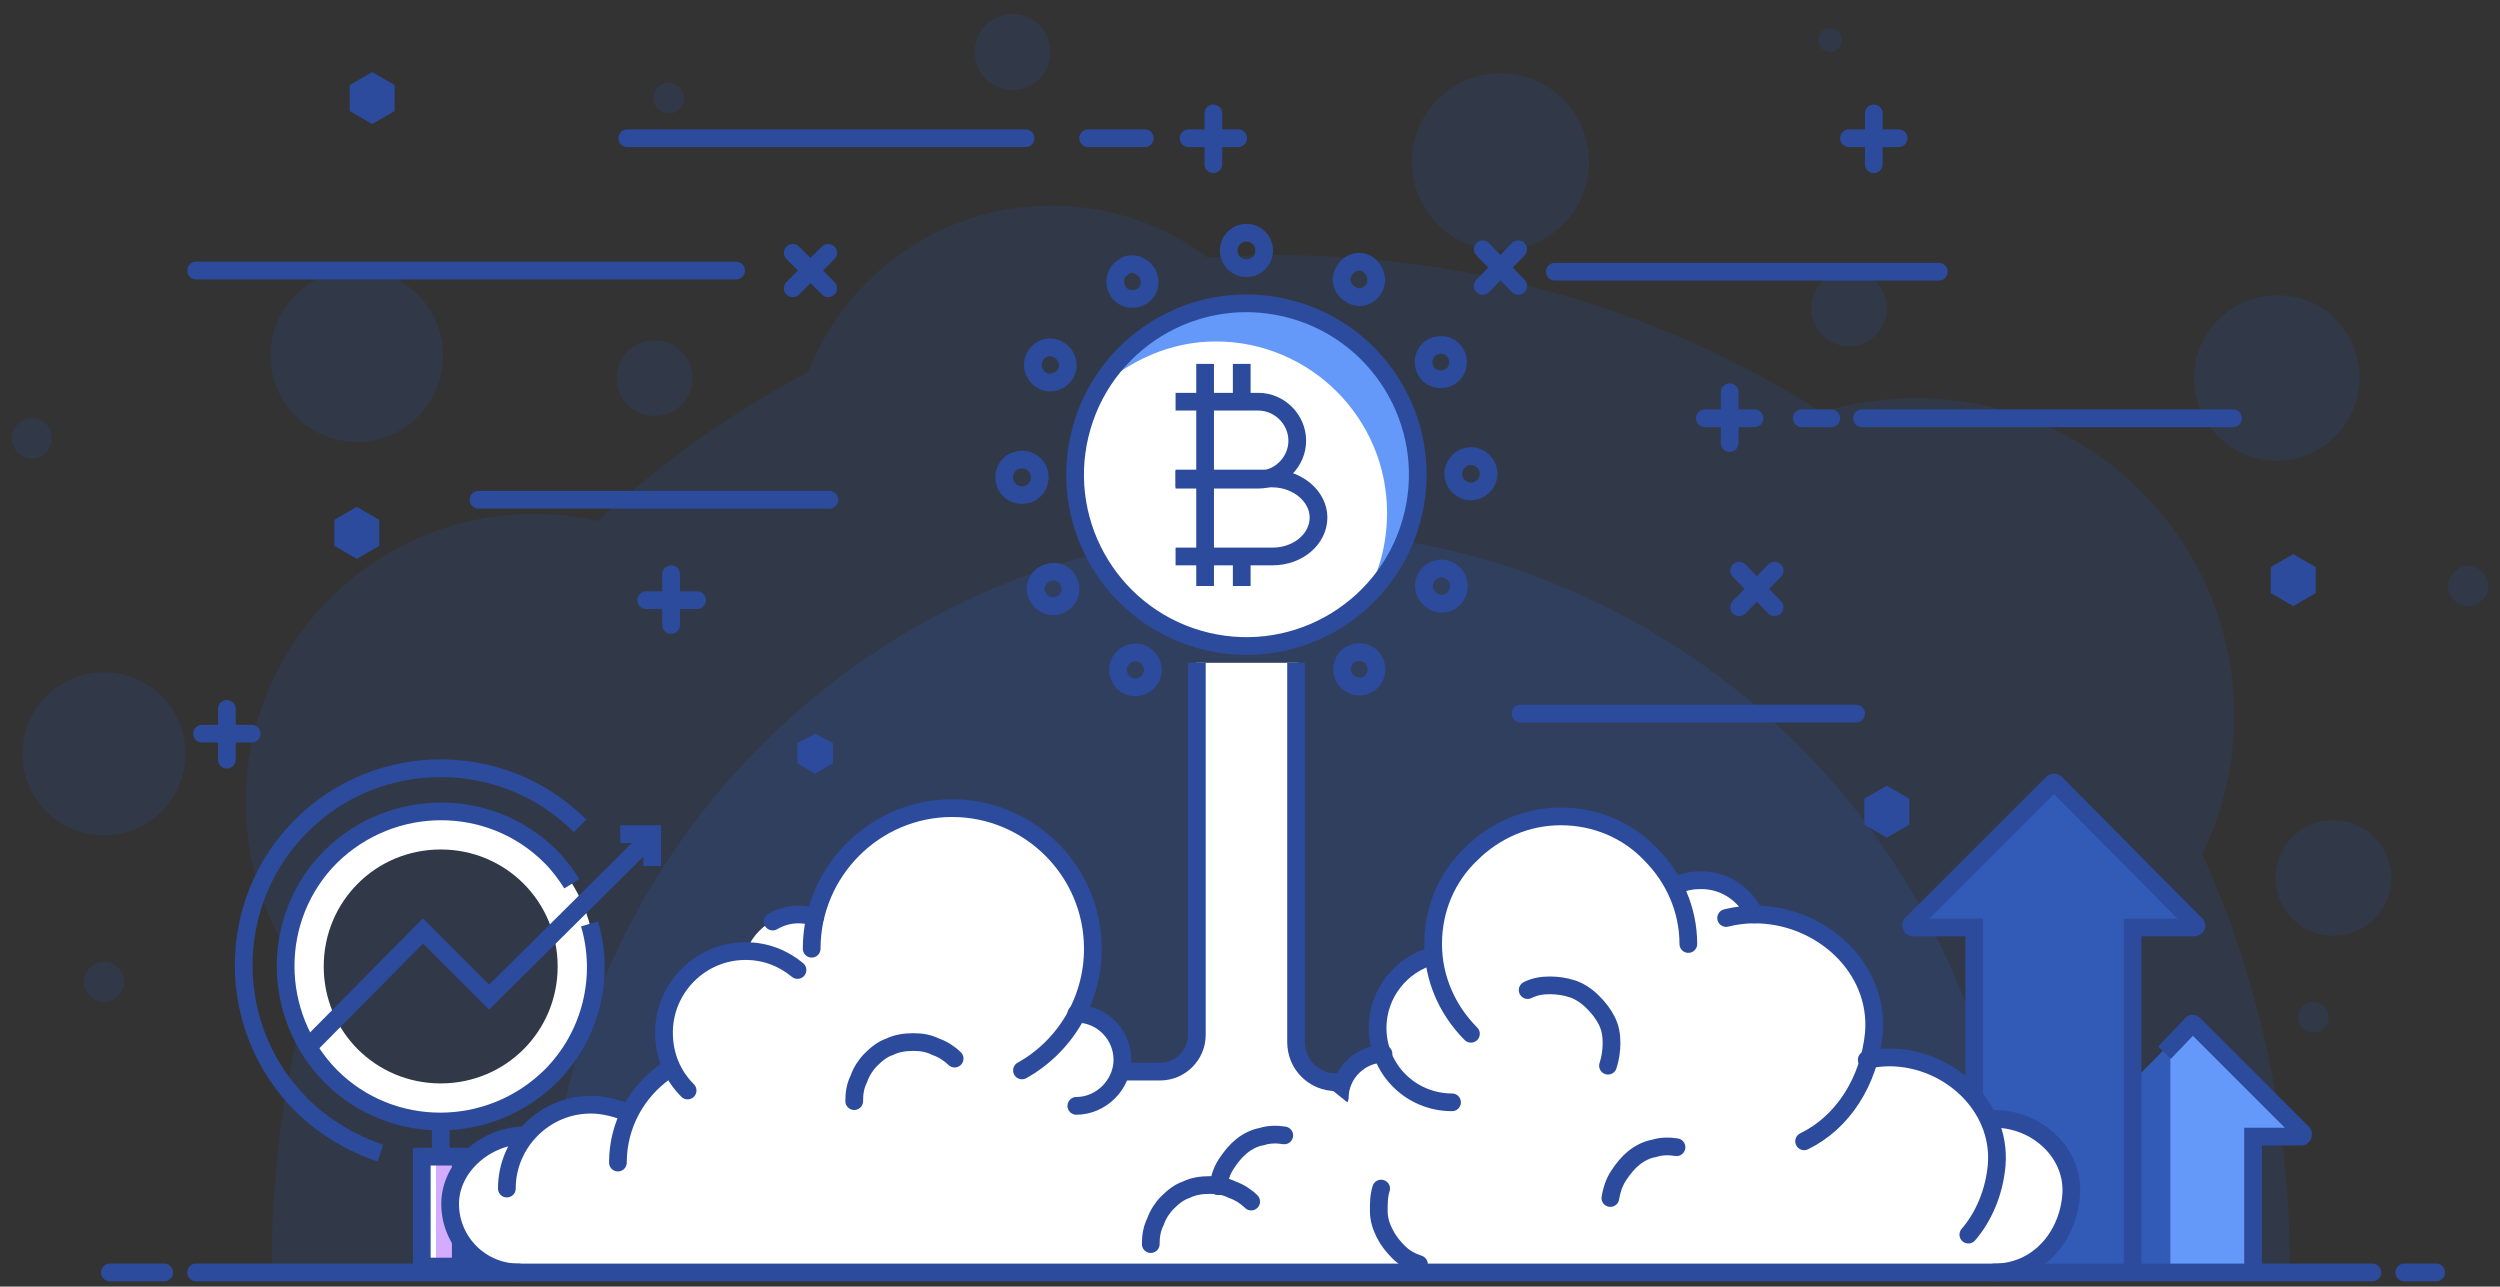 <?xml version="1.0" encoding="UTF-8"?> <!-- Generator: Adobe Illustrator 22.0.0, SVG Export Plug-In . SVG Version: 6.00 Build 0) --> <svg xmlns="http://www.w3.org/2000/svg" xmlns:xlink="http://www.w3.org/1999/xlink" id="Слой_1" x="0px" y="0px" viewBox="0 0 211.6 108.9" style="enable-background:new 0 0 211.6 108.9;" xml:space="preserve"><rect x="0" y="0" width="211.6" height="108.9" fill="#333333" stroke="none"/> <style type="text/css"> .st0{opacity:0.2;fill:#2C4B9C;} .st1{opacity:0.2;fill:#325BB7;} .st2{fill:#6499F9;} .st3{fill:#325BB7;} .st4{fill:none;stroke:#2C4B9C;stroke-width:1.5;stroke-miterlimit:10;} .st5{fill:none;stroke:#2C4B9C;stroke-width:1.5;stroke-linecap:round;stroke-miterlimit:10;} .st6{fill:#2C4B9C;} .st7{fill:#FFFFFF;} .st8{fill:#D3ACFF;} </style> <path id="XMLID_737_" class="st0" d="M193.8,107c0-12.4-2.6-24.1-7.4-34.7c1.7-3.5,2.7-7.5,2.7-11.7c0-14.9-12.1-26.9-26.9-26.9 c-2.8,0-5.5,0.4-8,1.2c-13.2-8.4-29-13.3-45.8-13.3c-2.1,0-4.2,0.1-6.2,0.2c-3.7-2.8-8.3-4.4-13.2-4.4c-9.4,0-17.4,5.9-20.6,14.1 c-6.5,3.4-12.5,7.7-17.8,12.6c-1.7-0.4-3.5-0.6-5.4-0.6c-13.5,0-24.4,10.9-24.4,24.4c0,5.9,2.1,11.3,5.5,15.5 c-2.2,7.5-3.3,15.4-3.3,23.6H193.8z"></path> <path id="XMLID_736_" class="st1" d="M170.4,107c0-34.3-27.8-62.1-62.1-62.1S46.3,72.7,46.3,107H170.4z"></path> <path id="XMLID_735_" class="st0" d="M202.4,74.3c0,2.7-2.2,4.9-4.9,4.9s-4.9-2.2-4.9-4.9c0-2.7,2.2-4.9,4.9-4.9 S202.4,71.7,202.4,74.3z"></path> <circle id="XMLID_734_" class="st0" cx="127" cy="13.7" r="7.5"></circle> <path id="XMLID_733_" class="st0" d="M58.6,32c0,1.8-1.4,3.2-3.2,3.2c-1.8,0-3.2-1.4-3.2-3.2c0-1.8,1.4-3.2,3.2-3.2 C57.1,28.8,58.6,30.2,58.6,32z"></path> <circle id="XMLID_732_" class="st0" cx="156.5" cy="26.1" r="3.2"></circle> <path id="XMLID_731_" class="st0" d="M88.9,4.4c0,1.8-1.4,3.2-3.2,3.2c-1.8,0-3.2-1.4-3.2-3.2s1.4-3.2,3.2-3.2 C87.5,1.2,88.9,2.6,88.9,4.4z"></path> <circle id="XMLID_730_" class="st0" cx="195.8" cy="86.1" r="1.3"></circle> <path id="XMLID_729_" class="st0" d="M155.9,3.4c0,0.5-0.4,1-1,1c-0.5,0-1-0.4-1-1s0.4-1,1-1C155.5,2.4,155.9,2.8,155.9,3.4z"></path> <circle id="XMLID_728_" class="st0" cx="56.6" cy="8.3" r="1.3"></circle> <path id="XMLID_727_" class="st0" d="M4.4,37.1c0,0.9-0.8,1.7-1.7,1.7S1,38,1,37.1c0-0.9,0.8-1.7,1.7-1.7S4.4,36.1,4.4,37.1z"></path> <path id="XMLID_726_" class="st0" d="M210.6,49.6c0,0.9-0.8,1.7-1.7,1.7c-0.9,0-1.7-0.8-1.7-1.7c0-0.9,0.8-1.7,1.7-1.7 C209.8,47.9,210.6,48.7,210.6,49.6z"></path> <circle id="XMLID_725_" class="st0" cx="30.2" cy="30.1" r="7.3"></circle> <path id="XMLID_724_" class="st0" d="M10.5,83.1c0,0.9-0.8,1.7-1.7,1.7c-0.9,0-1.7-0.8-1.7-1.7c0-0.9,0.8-1.7,1.7-1.7 C9.8,81.4,10.5,82.2,10.5,83.1z"></path> <path id="XMLID_723_" class="st0" d="M199.7,32c0,3.9-3.2,7-7,7c-3.9,0-7-3.2-7-7c0-3.9,3.2-7,7-7C196.6,24.9,199.7,28.1,199.7,32z"></path> <circle id="XMLID_722_" class="st0" cx="8.8" cy="63.8" r="6.9"></circle> <path id="XMLID_755_" class="st2" d="M194.3,95.4l-8.3-8.3c0,0-0.1,0-0.1,0c0,0-0.1,0-0.1,0l-8.3,8.3c-0.1,0.1,0,0.2,0.1,0.2h3.7 V108h9.3V95.6h3.7C194.3,95.6,194.4,95.5,194.3,95.4z"></path> <path id="XMLID_753_" class="st3" d="M177,95.1c-0.1,0.1,0,0.2,0.1,0.2h3.7v12.4h2.9V88.3L177,95.1z"></path> <path id="XMLID_752_" class="st3" d="M185.5,78.1L174,66.6c0,0-0.1-0.1-0.2,0c-0.1,0-0.1,0-0.2,0l-11.5,11.5c-0.1,0.1,0,0.3,0.1,0.3 h5.1v29.2h12.9V78.5h5.1C185.6,78.5,185.6,78.3,185.5,78.1z"></path> <path id="XMLID_720_" class="st4" d="M180.5,107.7V78.5h5.2c0.2,0,0.3-0.2,0.1-0.3L174,66.3c-0.1-0.1-0.2-0.1-0.3,0l-11.9,11.9 c-0.1,0.1,0,0.3,0.1,0.3h5.2v29.2"></path> <path id="XMLID_719_" class="st4" d="M190.7,107.7V96.2h4.1c0.1,0,0.2-0.2,0.1-0.3l-9.2-9.2c-0.1-0.1-0.2-0.1-0.2,0l-2.3,2.4"></path> <line id="XMLID_760_" class="st5" x1="150.2" y1="48.3" x2="147.2" y2="51.4"></line> <line id="XMLID_759_" class="st5" x1="150.2" y1="51.4" x2="147.2" y2="48.3"></line> <line id="XMLID_692_" class="st5" x1="17.1" y1="62.1" x2="21.3" y2="62.1"></line> <line id="XMLID_691_" class="st5" x1="19.2" y1="64.3" x2="19.2" y2="60"></line> <line id="XMLID_87_" class="st5" x1="156.5" y1="11.7" x2="160.7" y2="11.7"></line> <line id="XMLID_67_" class="st5" x1="158.6" y1="13.9" x2="158.6" y2="9.6"></line> <line id="XMLID_604_" class="st5" x1="54.7" y1="50.8" x2="59" y2="50.8"></line> <line id="XMLID_592_" class="st5" x1="56.8" y1="52.9" x2="56.8" y2="48.6"></line> <line id="XMLID_544_" class="st5" x1="67.1" y1="24.4" x2="70.1" y2="21.4"></line> <line id="XMLID_359_" class="st5" x1="70.1" y1="24.4" x2="67.1" y2="21.4"></line> <polygon id="XMLID_351_" class="st6" points="192.2,48 194.1,46.9 196,48 196,50.2 194.1,51.3 192.2,50.2 "></polygon> <polygon id="XMLID_350_" class="st6" points="28.3,44 30.2,42.9 32.1,44 32.1,46.2 30.2,47.3 28.3,46.2 "></polygon> <polygon id="XMLID_349_" class="st6" points="29.6,7.2 31.5,6.1 33.4,7.2 33.4,9.4 31.5,10.5 29.6,9.4 "></polygon> <polygon id="XMLID_348_" class="st6" points="157.8,67.6 159.7,66.5 161.6,67.6 161.6,69.8 159.7,70.9 157.8,69.8 "></polygon> <line id="XMLID_345_" class="st5" x1="189" y1="35.4" x2="157.6" y2="35.4"></line> <line id="XMLID_64_" class="st5" x1="157.1" y1="60.4" x2="128.7" y2="60.4"></line> <line id="XMLID_344_" class="st5" x1="152.5" y1="35.4" x2="155" y2="35.4"></line> <line id="XMLID_343_" class="st5" x1="148.5" y1="35.4" x2="144.3" y2="35.4"></line> <line id="XMLID_342_" class="st5" x1="146.4" y1="37.5" x2="146.4" y2="33.2"></line> <line id="XMLID_339_" class="st5" x1="100.6" y1="11.7" x2="104.8" y2="11.7"></line> <line id="XMLID_338_" class="st5" x1="102.7" y1="13.9" x2="102.7" y2="9.6"></line> <line id="XMLID_336_" class="st5" x1="128.5" y1="24.2" x2="125.5" y2="21.1"></line> <line id="XMLID_335_" class="st5" x1="125.5" y1="24.2" x2="128.5" y2="21.1"></line> <line id="XMLID_333_" class="st5" x1="16.6" y1="22.9" x2="62.3" y2="22.9"></line> <line id="XMLID_50_" class="st5" x1="40.5" y1="42.3" x2="70.2" y2="42.3"></line> <line id="XMLID_332_" class="st5" x1="53.1" y1="11.7" x2="86.8" y2="11.7"></line> <line id="XMLID_331_" class="st5" x1="164.1" y1="23" x2="131.6" y2="23"></line> <line id="XMLID_330_" class="st5" x1="96.9" y1="11.7" x2="92.1" y2="11.7"></line> <polygon id="XMLID_329_" class="st6" points="67.5,62.9 69,62.1 70.5,62.9 70.5,64.6 69,65.5 67.5,64.6 "></polygon> <ellipse id="XMLID_1084_" transform="matrix(0.231 -0.973 0.973 0.231 42.013 133.541)" class="st7" cx="105.5" cy="40.2" rx="14.5" ry="14.5"></ellipse> <path id="XMLID_1083_" class="st2" d="M105.5,25.7c-5.3,0-10,2.9-12.5,7.2c2.6-2.4,6.1-4,9.9-4c8,0,14.5,6.5,14.5,14.5 c0,2.7-0.7,5.2-2,7.4c2.8-2.7,4.6-6.4,4.6-10.6C120,32.2,113.5,25.7,105.5,25.7z"></path> <g id="XMLID_1077_"> <path id="XMLID_1082_" class="st4" d="M99.5,34h7c1.8,0,3.3,1.5,3.3,3.3v0c0,1.8-1.5,3.3-3.3,3.3h-7"></path> <path id="XMLID_1081_" class="st4" d="M99.5,40.5h8.2c2.1,0,3.9,1.5,3.9,3.3l0,0c0,1.8-1.7,3.3-3.9,3.3h-8.2"></path> <line id="XMLID_1080_" class="st4" x1="102" y1="30.8" x2="102" y2="49.6"></line> <line id="XMLID_1079_" class="st4" x1="105.1" y1="30.8" x2="105.1" y2="34"></line> <line id="XMLID_1078_" class="st4" x1="105.1" y1="47.1" x2="105.1" y2="49.6"></line> </g> <ellipse id="XMLID_1076_" transform="matrix(0.231 -0.973 0.973 0.231 42.013 133.541)" class="st4" cx="105.5" cy="40.2" rx="14.5" ry="14.5"></ellipse> <circle id="XMLID_4_" class="st4" cx="105.5" cy="21.2" r="1.5"></circle> <path id="XMLID_31_" class="st4" d="M116.3,24.4c-0.4,0.7-1.3,1-2,0.5c-0.7-0.4-1-1.3-0.5-2c0.4-0.7,1.3-1,2-0.5 C116.4,22.8,116.7,23.7,116.3,24.4z"></path> <path id="XMLID_32_" class="st4" d="M122.7,31.9c-0.7,0.4-1.6,0.2-2-0.5c-0.4-0.7-0.2-1.6,0.5-2c0.7-0.4,1.6-0.2,2,0.5 C123.6,30.6,123.4,31.5,122.7,31.9z"></path> <path id="XMLID_33_" class="st4" d="M124.5,41.6c-0.8,0-1.5-0.7-1.5-1.5c0-0.8,0.7-1.5,1.5-1.5c0.8,0,1.5,0.7,1.5,1.5 C126,40.9,125.3,41.6,124.5,41.6z"></path> <path id="XMLID_34_" class="st4" d="M121.3,50.9c-0.7-0.4-1-1.3-0.6-2c0.4-0.7,1.3-1,2-0.6c0.7,0.4,1,1.3,0.6,2 C122.9,51.1,122,51.3,121.3,50.9z"></path> <path id="XMLID_35_" class="st4" d="M113.8,57.4c-0.4-0.7-0.2-1.6,0.5-2c0.7-0.4,1.6-0.2,2,0.5c0.4,0.7,0.2,1.6-0.5,2 C115.2,58.3,114.2,58.1,113.8,57.4z"></path> <path id="XMLID_37_" class="st4" d="M94.8,56c0.4-0.7,1.3-1,2-0.6c0.7,0.4,1,1.3,0.6,2c-0.4,0.7-1.3,1-2,0.6 C94.7,57.6,94.4,56.7,94.8,56z"></path> <path id="XMLID_39_" class="st4" d="M88.4,48.6c0.7-0.4,1.6-0.2,2,0.5c0.4,0.7,0.2,1.6-0.5,2c-0.7,0.4-1.6,0.2-2-0.5 C87.4,49.9,87.7,49,88.4,48.6z"></path> <path id="XMLID_40_" class="st4" d="M86.5,38.9c0.8,0,1.5,0.6,1.5,1.5c0,0.8-0.6,1.5-1.5,1.5c-0.8,0-1.5-0.6-1.5-1.5 C85,39.6,85.6,38.9,86.5,38.9z"></path> <path id="XMLID_44_" class="st4" d="M89.6,29.6c0.7,0.4,1,1.3,0.6,2c-0.4,0.7-1.3,1-2,0.6s-1-1.3-0.6-2C88,29.4,88.9,29.2,89.6,29.6 z"></path> <path id="XMLID_49_" class="st4" d="M97.1,23.1c0.4,0.7,0.2,1.6-0.5,2c-0.7,0.4-1.6,0.2-2-0.5c-0.4-0.7-0.2-1.6,0.5-2 C95.7,22.1,96.6,22.4,97.1,23.1z"></path> <path id="XMLID_256_" class="st7" d="M37.3,68.6c-7.3,0-13.1,5.9-13.1,13.1c0,7.3,5.9,13.1,13.1,13.1S50.4,89,50.4,81.8 C50.4,74.5,44.6,68.6,37.3,68.6z M37.3,91.7c-5.5,0-9.9-4.4-9.9-9.9s4.4-9.9,9.9-9.9c5.5,0,9.9,4.4,9.9,9.9S42.8,91.7,37.3,91.7z"></path> <rect id="XMLID_255_" x="35.7" y="97.9" class="st8" width="3.3" height="9.3"></rect> <rect id="XMLID_92_" x="35.7" y="97.9" class="st7" width="1.2" height="9.3"></rect> <rect id="XMLID_254_" x="35.7" y="97.9" class="st4" width="3.3" height="9.3"></rect> <line id="XMLID_248_" class="st4" x1="37.3" y1="94.8" x2="37.3" y2="97.4"></line> <path id="XMLID_245_" class="st4" d="M48.4,74.8c-0.5-0.8-1.1-1.6-1.8-2.3c-5.1-5.1-13.4-5.1-18.6,0c-5.1,5.1-5.1,13.4,0,18.6 c5.1,5.1,13.4,5.1,18.6,0c3.5-3.5,4.6-8.5,3.3-12.9"></path> <polyline id="XMLID_244_" class="st4" points="25.8,88.9 35.8,78.8 41.4,84.4 54.6,71.3 "></polyline> <polyline id="XMLID_241_" class="st4" points="55.2,73.3 55.2,70.6 52.5,70.6 "></polyline> <path id="XMLID_287_" class="st4" d="M49.1,69.9c-6.5-6.5-17.1-6.5-23.6,0s-6.5,17.1,0,23.6c1.9,1.9,4.3,3.3,6.7,4.1"></path> <path id="XMLID_521_" class="st7" d="M168.7,107.7H45c-5,0,2-2.4,2-6.7l0,0c0-4.3,7.7-8.8,12.7-8.8h101.1c5,0,9,3.5,9,7.8l0,0 C169.8,104.2,170.9,107.7,168.7,107.7z"></path> <path id="XMLID_520_" class="st7" d="M92.4,80.3c0,6.5-5.3,11.9-11.9,11.9c-6.5,0-11.9-5.3-11.9-11.9c0-6.5,5.3-11.9,11.9-11.9 C87.1,68.5,92.4,73.8,92.4,80.3z"></path> <path id="XMLID_519_" class="st7" d="M72.3,82.1c0,2.6-2.1,4.7-4.7,4.7c-2.6,0-4.7-2.1-4.7-4.7s2.1-4.7,4.7-4.7 C70.2,77.4,72.3,79.5,72.3,82.1z"></path> <path id="XMLID_518_" class="st7" d="M70,87.5c0,3.8-3.1,6.9-6.9,6.9c-3.8,0-6.9-3.1-6.9-6.9c0-3.8,3.1-6.9,6.9-6.9 C66.9,80.5,70,83.6,70,87.5z"></path> <path id="XMLID_517_" class="st7" d="M57.1,100.6c0,3.9-3.2,7.1-7.1,7.1s-7.1-3.2-7.1-7.1c0-3.9,3.2-7.1,7.1-7.1 S57.1,96.7,57.1,100.6z"></path> <path id="XMLID_516_" class="st7" d="M49.7,101.9c0,3.2-2.6,5.8-5.8,5.8s-5.8-2.6-5.8-5.8c0-3.2,2.6-5.8,5.8-5.8 S49.7,98.8,49.7,101.9z"></path> <path id="XMLID_515_" class="st7" d="M71,98.4c0,5.2-4.2,9.3-9.3,9.3c-5.2,0-9.3-4.2-9.3-9.3c0-5.2,4.2-9.3,9.3-9.3 C66.9,89,71,93.2,71,98.4z"></path> <path id="XMLID_513_" class="st5" d="M52.3,98.4c0-3.2,1.6-6,4-7.7"></path> <path id="XMLID_511_" class="st7" d="M95.1,89.8c0,2.2-1.8,3.9-3.9,3.9c-2.2,0-3.9-1.8-3.9-3.9s1.8-3.9,3.9-3.9 C93.3,85.8,95.1,87.6,95.1,89.8z"></path> <circle id="XMLID_508_" class="st7" cx="132.1" cy="79.8" r="10.8"></circle> <path id="XMLID_507_" class="st7" d="M144.8,85.8c-0.3,3.8-3.1,6.9-6.9,6.9c-3.8,0-6.9-3.1-6.9-6.9c0-3.8,3.1-6.9,6.9-6.9 C141.7,78.9,145.1,82,144.8,85.8z"></path> <path id="XMLID_506_" class="st7" d="M137.9,90.6c-0.3,3.8-3.1,6.9-6.9,6.9c-3.8,0-6.9-3.1-6.9-6.9c0-3.8,3.1-6.9,6.9-6.9 C134.8,83.7,138.2,86.8,137.9,90.6z"></path> <path id="XMLID_505_" class="st7" d="M90.4,90.7c-0.7,3.8-5.9,6.9-13.2,6.9c-7.3,0-13.2-3.1-13.2-6.9c0-3.8,5.9-6.9,13.2-6.9 C84.5,83.8,91,86.9,90.4,90.7z"></path> <path id="XMLID_504_" class="st7" d="M158.6,87.5c-0.5,5.6-4.5,10.1-10.1,10.1s-10.1-4.5-10.1-10.1c0-5.6,4.5-10.1,10.1-10.1 S159.1,82,158.6,87.5z"></path> <path id="XMLID_503_" class="st7" d="M169,98.6c-0.5,5-4.1,9.1-9.1,9.1s-9.1-4.1-9.1-9.1c0-5,4.1-9.1,9.1-9.1S169.4,93.6,169,98.6z"></path> <path id="XMLID_502_" class="st7" d="M175.3,101.2c-0.3,3.6-2.9,6.5-6.5,6.5c-3.6,0-6.5-2.9-6.5-6.5c0-3.6,2.9-6.5,6.5-6.5 C172.4,94.7,175.6,97.6,175.3,101.2z"></path> <path id="XMLID_501_" class="st7" d="M155.8,98c-0.5,5.4-4.4,9.7-9.7,9.7c-5.4,0-9.7-4.4-9.7-9.7c0-5.4,4.4-9.7,9.7-9.7 C151.5,88.2,156.3,92.6,155.8,98z"></path> <path id="XMLID_500_" class="st7" d="M129.3,87c0,3.5-2.8,6.3-6.3,6.3c-3.5,0-6.3-2.8-6.3-6.3s2.8-6.3,6.3-6.3 C126.4,80.6,129.3,83.5,129.3,87z"></path> <path id="XMLID_499_" class="st7" d="M121.1,92.5c0,2-1.7,3.7-3.7,3.7c-2,0-3.7-1.7-3.7-3.7c0-2,1.7-3.7,3.7-3.7 C119.4,88.8,121.1,90.5,121.1,92.5z"></path> <path id="XMLID_498_" class="st5" d="M113.4,92.9c0-2,1.7-3.7,3.7-3.7"></path> <path id="XMLID_497_" class="st7" d="M105.9,94.9c0,2.4-3.3,4.3-7.4,4.3c-4.1,0-7.4-1.9-7.4-4.3c0-2.4,3.3-4.3,7.4-4.3 C102.6,90.6,105.9,92.5,105.9,94.9z"></path> <path id="XMLID_496_" class="st7" d="M148.7,77.7c0,2.7-4.7,10.1-4.7,6.7c0-2.7-5-2.2-5-5c0-2.7,2.2-5,5-5 C146.8,74.5,148.7,75,148.7,77.7z"></path> <path id="XMLID_495_" class="st5" d="M142,74.9c0.6-0.3,1.3-0.4,2-0.4c2,0,3.7,1.2,4.5,2.9"></path> <path id="XMLID_494_" class="st5" d="M124.5,87.5c-2-2-3.2-4.7-3.2-7.6c0-3,1.2-5.7,3.2-7.6c2-2,4.7-3.2,7.6-3.2 c3,0,5.7,1.2,7.6,3.2c2,2,3.2,4.7,3.2,7.6"></path> <path id="XMLID_481_" class="st5" d="M122.9,93.3c-3.5,0-6.3-2.8-6.3-6.3c0-2.9,2-5.4,4.7-6.1"></path> <path id="XMLID_480_" class="st5" d="M68.7,80.3c0-6.5,5.3-11.9,11.9-11.9c6.5,0,11.9,5.3,11.9,11.9c0,4.4-2.4,8.3-6,10.3"></path> <path id="XMLID_479_" class="st5" d="M65.4,78c0.7-0.4,1.4-0.6,2.2-0.6c0.5,0,0.9,0.1,1.4,0.2"></path> <path id="XMLID_478_" class="st5" d="M91.1,85.8c2.2,0,3.9,1.8,3.9,3.9s-1.8,3.9-3.9,3.9"></path> <path id="XMLID_476_" class="st7" d="M121,98.9H93.1l8.1-9.1V56.1h8.7l-0.4,30.7c0,1.8,0.8,3.6,2.3,4.7L121,98.9z"></path> <path id="XMLID_514_" class="st4" d="M109.7,56.1v32.1c0,1.9,1.5,3.4,3.4,3.4h0.9"></path> <path id="XMLID_512_" class="st4" d="M95.1,90.7h3.1c1.7,0,3.1-1.4,3.1-3.1V56.1"></path> <path id="XMLID_475_" class="st5" d="M97.4,105.3c0-0.7,0.1-1.3,0.4-1.9c0.2-0.6,0.6-1.2,1-1.6c0.5-0.5,1-0.9,1.6-1.1 c0.6-0.3,1.3-0.4,2-0.4c0.7,0,1.3,0.1,1.9,0.4c0.6,0.2,1.2,0.6,1.6,1"></path> <path id="XMLID_473_" class="st5" d="M72.3,93.2c0-0.7,0.1-1.3,0.4-1.9c0.2-0.6,0.6-1.2,1-1.6c0.5-0.5,1-0.9,1.6-1.1 c0.6-0.3,1.3-0.4,2-0.4c0.7,0,1.3,0.1,1.9,0.4c0.6,0.2,1.2,0.6,1.6,1"></path> <path id="XMLID_472_" class="st5" d="M129.3,83.8c0.6-0.3,1.2-0.4,1.9-0.4c0.6,0,1.3,0.1,1.9,0.3c0.6,0.2,1.2,0.6,1.7,1.1 c0.5,0.5,0.9,1,1.2,1.6c0.3,0.6,0.4,1.2,0.4,1.9c0,0.6-0.1,1.3-0.3,1.9"></path> <path id="XMLID_471_" class="st5" d="M103.1,100.4c0.1-0.6,0.3-1.3,0.7-1.9c0.4-0.6,0.8-1.1,1.3-1.5c0.5-0.4,1.1-0.7,1.7-0.8 c0.6-0.2,1.3-0.2,1.9-0.1"></path> <path id="XMLID_470_" class="st5" d="M136.3,101.4c0.1-0.6,0.3-1.3,0.7-1.9c0.4-0.6,0.8-1.1,1.3-1.5c0.5-0.4,1.1-0.7,1.7-0.8 c0.6-0.2,1.3-0.2,1.9-0.1"></path> <path id="XMLID_465_" class="st5" d="M120.1,107c-0.6-0.2-1.2-0.5-1.7-1c-0.5-0.5-0.9-1-1.2-1.6c-0.3-0.6-0.5-1.2-0.5-1.9 c0-0.6,0-1.3,0.2-1.9"></path> <path id="XMLID_290_" class="st5" d="M58.2,92.3c-1.3-1.3-2-3-2-4.9c0-3.8,3.1-6.9,6.9-6.9c1.7,0,3.2,0.6,4.4,1.6"></path> <path id="XMLID_289_" class="st5" d="M146.1,77.7c0.8-0.2,1.6-0.3,2.4-0.3c5.6,0,10.6,4.5,10.1,10.1c-0.4,4-2.6,7.5-5.9,9.1"></path> <path id="XMLID_288_" class="st5" d="M42.9,100.6c0-3.9,3.2-7.1,7.1-7.1c1.1,0,2.2,0.3,3.2,0.7"></path> <path id="XMLID_238_" class="st5" d="M43.9,107.7c-3.2,0-5.8-2.6-5.8-5.8c0-3.2,3.1-5.8,6.3-5.8"></path> <path id="XMLID_116_" class="st5" d="M158,89.7c0.6-0.1,1.2-0.2,1.9-0.2c5,0,9.5,4.1,9.1,9.1c-0.2,2.3-1.1,4.4-2.4,5.9"></path> <path id="XMLID_103_" class="st5" d="M168.8,94.7c3.6,0,6.8,2.9,6.5,6.5c-0.3,3.6-2.9,6.5-6.5,6.5"></path> <line id="XMLID_125_" class="st5" x1="16.6" y1="107.7" x2="200.8" y2="107.7"></line> <line id="XMLID_124_" class="st5" x1="203.5" y1="107.7" x2="206.2" y2="107.7"></line> <line id="XMLID_123_" class="st5" x1="13.9" y1="107.7" x2="9.3" y2="107.7"></line> </svg> 